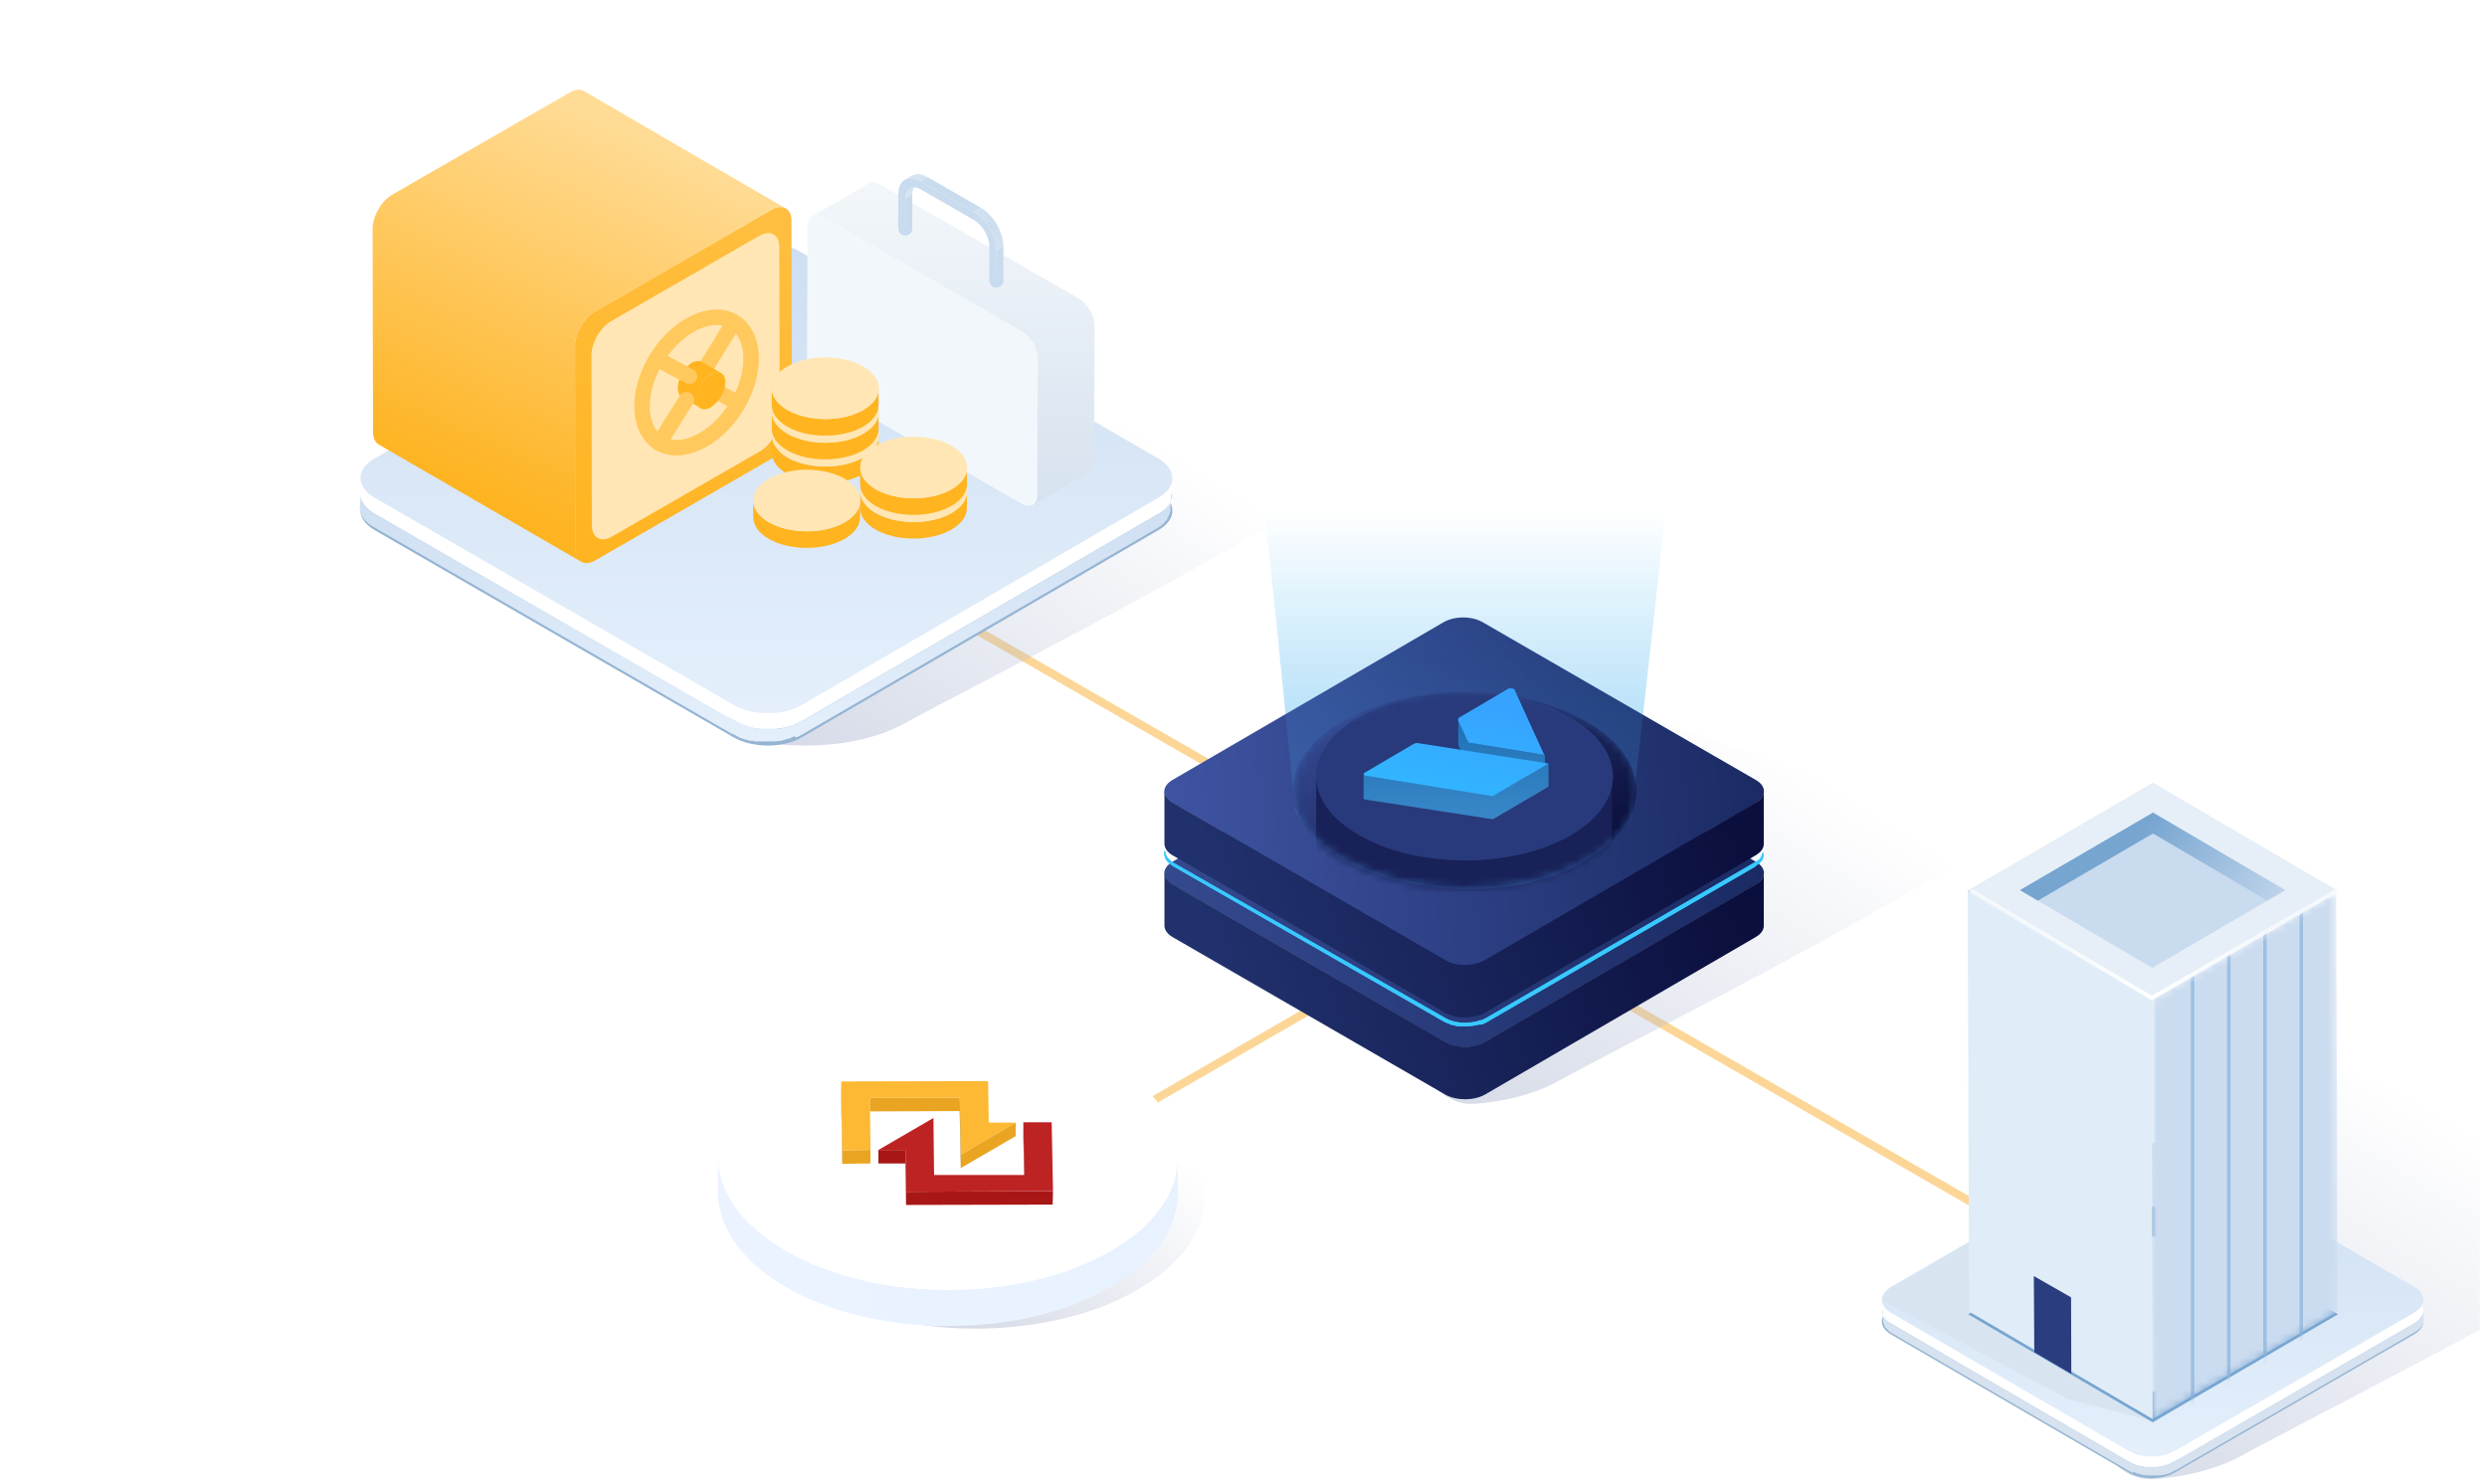 <svg width="305" height="182" viewBox="0 0 305 182" fill="none" xmlns="http://www.w3.org/2000/svg">
<g clip-path="url(#clip0)">
<path opacity="0.5" d="M78.785 53.737L278.785 168.737" stroke="#FAAE31" stroke-linecap="round"/>
<path opacity="0.5" d="M202.473 99.737L110.785 152.677" stroke="#FAAE31" stroke-linecap="round"/>
<path d="M241.812 104.897C224.163 115.694 198.739 128.402 191.101 132.603C187.97 134.326 184.344 135.126 180.855 135.391C175.832 135.773 173.971 129.559 171.41 128.871L198.351 86.847C198.351 86.847 231.26 97.338 239.208 101.395C243.165 103.415 242.101 104.022 241.812 104.897Z" fill="url(#paint0_linear)" fill-opacity="0.5"/>
<path d="M215.315 105.693C216.664 106.447 216.664 107.717 215.315 108.511L182.096 127.839C180.747 128.633 178.604 128.633 177.254 127.839L143.797 108.511C142.448 107.757 142.448 106.487 143.797 105.693L177.016 86.365C178.365 85.571 180.509 85.571 181.858 86.365L215.315 105.693Z" fill="url(#paint1_linear)"/>
<path d="M215.315 108.47L182.096 127.798C180.746 128.592 178.603 128.592 177.254 127.798L143.797 108.47C143.122 108.073 142.805 107.557 142.805 107.042V113.511C142.805 114.027 143.122 114.543 143.797 114.939L177.254 134.267C178.603 135.022 180.746 135.022 182.096 134.267L215.315 114.939C215.989 114.543 216.307 114.066 216.307 113.55V107.081C216.307 107.597 215.989 108.113 215.315 108.47Z" fill="url(#paint2_linear)"/>
<g filter="url(#filter0_f)">
<path d="M216.158 104.399V104.654H216.117V104.712C216.117 104.752 216.117 104.769 216.095 104.789L216.137 104.832L216.095 104.789L216.08 104.806V104.826L216.057 104.852C216.053 104.87 216.053 104.889 216.057 104.907C216.054 104.918 216.049 104.928 216.043 104.938C216.029 104.963 216.02 104.99 216.017 105.018C216.017 105.018 216.003 105.018 215.994 105.047C215.986 105.076 215.994 105.061 215.994 105.07C215.978 105.089 215.965 105.11 215.954 105.133C215.947 105.149 215.937 105.163 215.925 105.176L215.908 105.193V105.213C215.892 105.225 215.879 105.241 215.871 105.259C215.871 105.259 215.871 105.276 215.871 105.282C215.862 105.292 215.853 105.303 215.845 105.314L215.811 105.354C215.792 105.382 215.766 105.404 215.736 105.42C215.727 105.418 215.717 105.418 215.708 105.42C215.695 105.429 215.684 105.441 215.676 105.454C215.676 105.454 215.676 105.454 215.676 105.468C215.664 105.483 215.651 105.497 215.636 105.509L215.61 105.523H215.587H215.57C215.558 105.536 215.543 105.545 215.527 105.552C215.499 105.564 215.474 105.582 215.452 105.603L215.407 105.632C215.379 105.644 215.354 105.66 215.332 105.681C215.316 105.698 215.299 105.715 215.281 105.729L215.255 105.744H215.24L182.183 124.904C182.025 124.981 181.87 125.058 181.675 125.136H181.647H181.609C181.586 125.141 181.561 125.141 181.538 125.136H181.521L181.343 125.196L181.165 125.253C181.058 125.296 180.945 125.323 180.83 125.331H180.816C180.746 125.348 180.675 125.361 180.603 125.371C180.538 125.371 180.469 125.391 180.391 125.408H180.265C180.076 125.439 179.884 125.451 179.692 125.445H179.615C179.423 125.451 179.231 125.439 179.041 125.408H178.955L178.669 125.365C178.571 125.353 178.474 125.329 178.382 125.293H178.362C178.322 125.293 178.305 125.293 178.282 125.27L178.242 125.311V125.256C178.071 125.223 177.904 125.172 177.743 125.104H177.709V125.081L177.671 125.067C177.482 125.002 177.302 124.912 177.135 124.8L143.932 105.832C143.235 105.414 142.9 104.921 142.9 104.399H142.785V104.712C142.785 105.285 143.158 105.815 143.877 106.254L177.095 125.322L177.121 125.273L177.095 125.322C177.176 125.362 177.267 125.402 177.356 125.44L177.608 125.557L177.634 125.505L177.608 125.557H177.683V125.58H177.723L177.74 125.526L177.752 125.609C177.804 125.625 177.856 125.644 177.906 125.666L178.067 125.726L178.084 125.672L178.067 125.726H178.107H178.153C178.195 125.739 178.238 125.747 178.282 125.749C178.319 125.749 178.339 125.749 178.359 125.769L178.399 125.729L178.359 125.769L178.377 125.786H178.422V125.809H178.46C178.521 125.827 178.583 125.841 178.646 125.849C178.703 125.858 178.759 125.871 178.815 125.887L178.835 125.832L178.815 125.887H179.858C179.993 125.892 180.128 125.879 180.26 125.849H180.411C180.468 125.848 180.523 125.841 180.578 125.826C180.627 125.816 180.677 125.811 180.727 125.809C180.756 125.807 180.785 125.798 180.81 125.783H180.844H180.861L180.844 125.729L180.861 125.783C180.917 125.768 180.973 125.755 181.031 125.746C181.091 125.738 181.15 125.724 181.208 125.706C181.244 125.705 181.28 125.698 181.314 125.686C181.34 125.676 181.367 125.67 181.395 125.669C181.411 125.672 181.427 125.672 181.443 125.669H181.48C181.504 125.664 181.529 125.664 181.552 125.669C181.568 125.672 181.585 125.672 181.601 125.669H181.638C181.662 125.664 181.686 125.664 181.71 125.669H181.724C181.802 125.629 181.89 125.591 181.979 125.551C182.068 125.511 182.157 125.474 182.237 125.434L182.208 125.385L182.237 125.434L215.197 106.337H215.22C215.235 106.329 215.247 106.318 215.258 106.305C215.258 106.305 215.258 106.305 215.258 106.285L215.295 106.26C215.308 106.251 215.319 106.24 215.329 106.228C215.33 106.221 215.33 106.215 215.329 106.208L215.367 106.185C215.394 106.173 215.42 106.155 215.441 106.133L215.487 106.105C215.513 106.093 215.538 106.076 215.559 106.056C215.576 106.039 215.594 106.023 215.613 106.007H215.639H215.699H215.716L215.756 105.967L215.871 105.775L215.948 105.695L215.988 105.655L215.948 105.615L215.988 105.655H216.006L216.023 105.638L215.983 105.597L216.023 105.638C216.043 105.616 216.06 105.59 216.072 105.563C216.079 105.547 216.089 105.533 216.1 105.52L216.14 105.48L216.1 105.44H216.158C216.185 105.399 216.198 105.351 216.195 105.302C216.198 105.29 216.203 105.279 216.209 105.268C216.225 105.243 216.233 105.214 216.235 105.185C216.241 105.177 216.248 105.171 216.255 105.165L216.272 104.973V104.95V104.634H216.158V104.399Z" fill="#29BEF6"/>
</g>
<path d="M216.158 104.399V104.654H216.117V104.712C216.117 104.752 216.117 104.769 216.095 104.789L216.137 104.832L216.095 104.789L216.08 104.806V104.826L216.057 104.852C216.053 104.87 216.053 104.889 216.057 104.907C216.054 104.918 216.049 104.928 216.043 104.938C216.029 104.963 216.02 104.99 216.017 105.018C216.017 105.018 216.003 105.018 215.994 105.047C215.986 105.076 215.994 105.061 215.994 105.07C215.978 105.089 215.965 105.11 215.954 105.133C215.947 105.149 215.937 105.163 215.925 105.176L215.908 105.193V105.213C215.892 105.225 215.879 105.241 215.871 105.259C215.871 105.259 215.871 105.276 215.871 105.282C215.862 105.292 215.853 105.303 215.845 105.314L215.811 105.354C215.792 105.382 215.766 105.404 215.736 105.42C215.727 105.418 215.717 105.418 215.708 105.42C215.695 105.429 215.684 105.441 215.676 105.454C215.676 105.454 215.676 105.454 215.676 105.468C215.664 105.483 215.651 105.497 215.636 105.509L215.61 105.523H215.587H215.57C215.558 105.536 215.543 105.545 215.527 105.552C215.499 105.564 215.474 105.582 215.452 105.603L215.407 105.632C215.379 105.644 215.354 105.66 215.332 105.681C215.316 105.698 215.299 105.715 215.281 105.729L215.255 105.744H215.24L182.183 124.904C182.025 124.981 181.87 125.058 181.675 125.136H181.647H181.609C181.586 125.141 181.561 125.141 181.538 125.136H181.521L181.343 125.196L181.165 125.253C181.058 125.296 180.945 125.323 180.83 125.331H180.816C180.746 125.348 180.675 125.361 180.603 125.371C180.538 125.371 180.469 125.391 180.391 125.408H180.265C180.076 125.439 179.884 125.451 179.692 125.445H179.615C179.423 125.451 179.231 125.439 179.041 125.408H178.955L178.669 125.365C178.571 125.353 178.474 125.329 178.382 125.293H178.362C178.322 125.293 178.305 125.293 178.282 125.27L178.242 125.311V125.256C178.071 125.223 177.904 125.172 177.743 125.104H177.709V125.081L177.671 125.067C177.482 125.002 177.302 124.912 177.135 124.8L143.932 105.832C143.235 105.414 142.9 104.921 142.9 104.399H142.785V104.712C142.785 105.285 143.158 105.815 143.877 106.254L177.095 125.322L177.121 125.273L177.095 125.322C177.176 125.362 177.267 125.402 177.356 125.44L177.608 125.557L177.634 125.505L177.608 125.557H177.683V125.58H177.723L177.74 125.526L177.752 125.609C177.804 125.625 177.856 125.644 177.906 125.666L178.067 125.726L178.084 125.672L178.067 125.726H178.107H178.153C178.195 125.739 178.238 125.747 178.282 125.749C178.319 125.749 178.339 125.749 178.359 125.769L178.399 125.729L178.359 125.769L178.377 125.786H178.422V125.809H178.46C178.521 125.827 178.583 125.841 178.646 125.849C178.703 125.858 178.759 125.871 178.815 125.887L178.835 125.832L178.815 125.887H179.858C179.993 125.892 180.128 125.879 180.26 125.849H180.411C180.468 125.848 180.523 125.841 180.578 125.826C180.627 125.816 180.677 125.811 180.727 125.809C180.756 125.807 180.785 125.798 180.81 125.783H180.844H180.861L180.844 125.729L180.861 125.783C180.917 125.768 180.973 125.755 181.031 125.746C181.091 125.738 181.15 125.724 181.208 125.706C181.244 125.705 181.28 125.698 181.314 125.686C181.34 125.676 181.367 125.67 181.395 125.669C181.411 125.672 181.427 125.672 181.443 125.669H181.48C181.504 125.664 181.529 125.664 181.552 125.669C181.568 125.672 181.585 125.672 181.601 125.669H181.638C181.662 125.664 181.686 125.664 181.71 125.669H181.724C181.802 125.629 181.89 125.591 181.979 125.551C182.068 125.511 182.157 125.474 182.237 125.434L182.208 125.385L182.237 125.434L215.197 106.337H215.22C215.235 106.329 215.247 106.318 215.258 106.305C215.258 106.305 215.258 106.305 215.258 106.285L215.295 106.26C215.308 106.251 215.319 106.24 215.329 106.228C215.33 106.221 215.33 106.215 215.329 106.208L215.367 106.185C215.394 106.173 215.42 106.155 215.441 106.133L215.487 106.105C215.513 106.093 215.538 106.076 215.559 106.056C215.576 106.039 215.594 106.023 215.613 106.007H215.639H215.699H215.716L215.756 105.967L215.871 105.775L215.948 105.695L215.988 105.655L215.948 105.615L215.988 105.655H216.006L216.023 105.638L215.983 105.597L216.023 105.638C216.043 105.616 216.06 105.59 216.072 105.563C216.079 105.547 216.089 105.533 216.1 105.52L216.14 105.48L216.1 105.44H216.158C216.185 105.399 216.198 105.351 216.195 105.302C216.198 105.29 216.203 105.279 216.209 105.268C216.225 105.243 216.233 105.214 216.235 105.185C216.241 105.177 216.248 105.171 216.255 105.165L216.272 104.973V104.95V104.634H216.158V104.399Z" fill="#39C9FF"/>
<g style="mix-blend-mode:lighten" opacity="0.45">
<path d="M180.785 109.049C169.935 109.149 163.389 105.091 161.473 103.049C160.723 102.174 159.16 100.249 158.91 99.549C158.66 98.849 156.223 71.716 155.035 62.737H204.285L200.16 99.549C199.973 101.174 194.348 108.924 180.785 109.049Z" fill="url(#paint3_linear)"/>
</g>
<path d="M215.315 95.661C216.664 96.415 216.664 97.685 215.315 98.479L182.096 117.807C180.747 118.601 178.604 118.601 177.254 117.807L143.797 98.479C142.448 97.725 142.448 96.455 143.797 95.661L177.016 76.333C178.365 75.539 180.509 75.539 181.858 76.333L215.315 95.661Z" fill="url(#paint4_linear)"/>
<path d="M215.313 98.438L182.094 117.766C180.744 118.56 178.601 118.56 177.252 117.766L143.795 98.438C143.12 98.041 142.803 97.525 142.803 97.009V103.478C142.803 103.994 143.12 104.51 143.795 104.907L177.252 124.235C178.601 124.989 180.744 124.989 182.094 124.235L215.313 104.907C215.987 104.51 216.305 104.034 216.305 103.518V97.049C216.305 97.565 215.987 98.081 215.313 98.438Z" fill="url(#paint5_linear)"/>
<path d="M180.785 109.049C169.935 109.149 163.389 105.091 161.473 103.049C160.723 102.174 159.16 100.249 158.91 99.549C158.66 98.849 156.223 71.716 155.035 62.737H204.285L200.16 99.549C199.973 101.174 194.348 108.924 180.785 109.049Z" fill="url(#paint6_linear)"/>
<mask id="mask0" style="mask-type:alpha" maskUnits="userSpaceOnUse" x="158" y="84" width="43" height="25">
<path d="M194.464 88.449C186.166 83.731 172.854 83.731 164.672 88.449C156.489 93.167 156.489 100.785 164.787 105.447C173.027 110.165 186.397 110.165 194.579 105.447C202.762 100.728 202.705 93.111 194.464 88.449Z" fill="url(#paint7_linear)"/>
</mask>
<g mask="url(#mask0)">
<path d="M194.464 88.449C186.166 83.731 172.854 83.731 164.672 88.449C156.489 93.167 156.489 100.785 164.787 105.447C173.027 110.165 186.397 110.165 194.579 105.447C202.762 100.728 202.705 93.111 194.464 88.449Z" fill="url(#paint8_linear)"/>
<path d="M161.416 105.834V95.516H197.672V105.834L190.65 110.276L176.893 111.423L161.416 105.834Z" fill="#182158"/>
<path d="M192.445 87.943C185.276 83.899 173.775 83.899 166.706 87.943C159.636 91.988 159.636 98.517 166.805 102.513C173.925 106.557 185.475 106.557 192.544 102.513C199.614 98.469 199.564 91.939 192.445 87.943Z" fill="#283A7B"/>
</g>
<path fill-rule="evenodd" clip-rule="evenodd" d="M180.077 91.084V91.083L178.836 88.426V91.349L180.076 94.006V94.007L187.404 95.113L183.265 97.529V97.461C183.088 97.55 182.999 97.55 182.91 97.55V97.572L167.499 95.158V98.081L182.91 100.462V100.473C182.998 100.473 183.172 100.473 183.262 100.387L189.908 96.487V93.652L189.466 93.91V92.59L180.077 91.084ZM167.232 97.904V94.981C167.232 95.024 167.234 95.023 167.245 95.022C167.257 95.02 167.28 95.017 167.326 95.063C167.37 95.063 167.391 95.087 167.412 95.11C167.433 95.134 167.454 95.158 167.498 95.158V98.081C167.452 98.081 167.436 98.081 167.422 98.078C167.414 98.077 167.407 98.075 167.396 98.072L167.396 98.072C167.387 98.069 167.376 98.066 167.359 98.061C167.271 97.973 167.232 97.904 167.232 97.904Z" fill="url(#paint9_linear)"/>
<path fill-rule="evenodd" clip-rule="evenodd" d="M185.745 84.617C185.745 84.617 185.745 84.528 185.656 84.528C185.568 84.439 185.391 84.439 185.302 84.439H185.036L179.013 87.983C178.836 88.071 178.747 88.248 178.836 88.426L180.076 91.083L189.377 92.589L185.745 84.617ZM183.266 97.549L189.909 93.652L174.053 91.171C173.787 91.083 173.522 91.171 173.345 91.26L167.321 94.803L167.232 94.892C167.232 94.981 167.232 95.069 167.321 95.069L167.321 95.069C167.41 95.158 167.41 95.158 167.498 95.158L182.911 97.638C183 97.638 183.177 97.638 183.266 97.549Z" fill="url(#paint10_linear)"/>
<path d="M139.46 134.966C150.487 141.353 150.593 151.786 139.566 158.174C128.592 164.561 110.727 164.561 99.7 158.174C88.674 151.786 88.567 141.353 99.594 134.966C110.568 128.578 128.433 128.578 139.46 134.966Z" fill="url(#paint11_linear)" fill-opacity="0.5"/>
<path d="M136.124 130.294C147.151 136.682 147.257 147.115 136.23 153.502C125.256 159.89 107.391 159.89 96.364 153.502C85.338 147.115 85.231 136.682 96.258 130.294C107.232 123.907 125.097 123.907 136.124 130.294Z" fill="white"/>
<path d="M144.447 142.004V146.369C144.447 150.521 141.69 154.726 136.23 157.867C125.256 164.254 107.391 164.254 96.364 157.867C90.798 154.62 88.041 150.415 88.041 146.156V141.792C88.041 145.997 90.798 150.255 96.364 153.449C107.391 159.836 125.256 159.836 136.23 153.449C141.743 150.308 144.447 146.156 144.447 142.004Z" fill="url(#paint12_linear)"/>
<path d="M117.706 134.627V136.283L106.678 136.324V134.667L117.706 134.627Z" fill="#E9A521"/>
<path d="M111.039 141.05V142.707H107.727V141.05H111.039Z" fill="#A81716"/>
<path d="M103.281 141.09V142.746L103.16 134.303V132.647L103.281 141.09Z" fill="#7F5D1A"/>
<path d="M106.755 141.05V142.707L103.281 142.747V141.091L106.755 141.05Z" fill="#E9A521"/>
<path d="M121.177 132.606L121.258 137.697H124.571L117.824 141.655L117.703 134.626L106.675 134.667L106.756 141.05L103.281 141.09L103.16 132.647L121.177 132.606Z" fill="#FDB933"/>
<path d="M124.569 137.696V139.353L117.822 143.271V141.655L124.569 137.696Z" fill="#E9A521"/>
<path d="M117.822 141.656V143.272L117.701 136.283V134.627L117.822 141.656Z" fill="#7F5D1A"/>
<path d="M125.621 144.12V145.736L125.5 139.313V137.657L125.621 144.12Z" fill="#6E1514"/>
<path d="M129.136 146.1L129.096 147.756L111.119 147.797V146.181L129.136 146.1Z" fill="#A81716"/>
<path d="M128.976 137.657L129.137 146.1L111.12 146.18L111.039 141.05H107.727L114.473 137.131L114.554 144.12H125.623L125.501 137.657H128.976Z" fill="#BD2322"/>
<path d="M111.118 146.181V147.797L111.037 142.707V141.05L111.118 146.181Z" fill="#6E1514"/>
<path d="M110.923 88.732C103.754 92.678 93.814 91.472 89.74 90.376L117.729 45.768C117.729 45.768 148.618 55.618 156.079 59.428C159.792 61.325 158.794 61.894 158.523 62.716C141.956 72.854 118.093 84.787 110.923 88.732Z" fill="url(#paint13_linear)" fill-opacity="0.5"/>
<path d="M45.963 65.032C43.622 63.683 43.622 61.554 45.963 60.206L89.678 64.393C91.949 63.045 95.71 63.045 98.052 64.393L142.051 60.206C144.322 61.554 144.393 63.683 142.051 65.032L98.336 90.438C96.065 91.786 92.304 91.786 89.962 90.438L45.963 65.032Z" fill="#96B5D3"/>
<path d="M143.754 58.786C143.612 61.625 144.322 61.696 142.051 63.044L98.336 88.45C96.065 89.798 92.304 89.798 89.962 88.45L45.963 63.044C43.622 61.696 43.622 59.496 45.963 58.218L89.607 32.742C91.878 31.393 95.639 31.393 97.981 32.742L143.754 58.786Z" fill="white"/>
<path d="M45.963 61.058C43.622 59.709 43.622 57.509 45.963 56.232L89.678 30.826C91.949 29.478 95.71 29.478 98.052 30.826L142.051 56.232C144.322 57.58 144.393 59.709 142.051 61.058L98.336 86.463C96.065 87.812 92.304 87.812 89.962 86.463L45.963 61.058Z" fill="url(#paint14_linear)"/>
<path fill-rule="evenodd" clip-rule="evenodd" d="M143.755 60.775V60.987V60.987C143.755 61.058 143.755 61.059 143.684 61.129C143.684 61.2 143.684 61.271 143.613 61.342C143.613 61.378 143.595 61.395 143.577 61.413L143.574 61.416L143.613 60.491C143.755 60.704 143.755 60.704 143.755 60.775V60.775ZM98.763 89.865L141.98 64.749C141.98 64.749 142.051 64.749 142.051 64.678C142.087 64.678 142.105 64.66 142.122 64.642C142.14 64.624 142.158 64.607 142.193 64.607C142.229 64.571 142.264 64.553 142.3 64.536C142.335 64.518 142.371 64.5 142.406 64.465C142.433 64.438 142.461 64.421 142.484 64.407C142.521 64.383 142.548 64.367 142.548 64.323C142.575 64.296 142.602 64.279 142.626 64.265C142.663 64.242 142.69 64.225 142.69 64.181L142.903 63.968L142.974 63.897L143.116 63.755C143.116 63.72 143.134 63.702 143.151 63.684C143.169 63.666 143.187 63.649 143.187 63.613V63.542C143.222 63.507 143.24 63.471 143.258 63.436C143.276 63.4 143.293 63.365 143.329 63.329V63.258C143.329 63.187 143.4 63.117 143.4 63.117C143.4 63.081 143.418 63.063 143.435 63.045C143.453 63.028 143.471 63.01 143.471 62.974V62.904C143.471 62.833 143.542 62.762 143.542 62.762V62.62V62.407V62.265V62.194L143.574 61.416C143.557 61.433 143.542 61.451 143.542 61.484C143.542 61.52 143.524 61.555 143.506 61.591C143.489 61.626 143.471 61.662 143.471 61.697C143.435 61.733 143.418 61.768 143.4 61.804C143.382 61.839 143.364 61.875 143.329 61.91V61.981L143.116 62.194C143.116 62.194 143.116 62.265 143.045 62.265L142.832 62.478C142.797 62.513 142.761 62.531 142.726 62.549C142.69 62.566 142.655 62.584 142.619 62.62L142.477 62.762C142.442 62.797 142.406 62.815 142.371 62.833C142.335 62.85 142.3 62.868 142.264 62.904C142.229 62.939 142.193 62.957 142.158 62.974C142.122 62.992 142.087 63.01 142.051 63.045L98.337 88.451L98.336 88.464C98.12 88.577 97.883 88.697 97.769 88.735C97.698 88.735 97.627 88.806 97.627 88.806C97.486 88.877 97.344 88.948 97.202 88.948C97.131 88.948 97.06 89.019 97.06 89.019C97.024 89.019 96.971 89.036 96.918 89.054C96.865 89.072 96.811 89.09 96.776 89.09C96.74 89.09 96.705 89.107 96.669 89.125C96.634 89.143 96.598 89.161 96.563 89.161C96.492 89.161 96.439 89.178 96.385 89.196C96.332 89.214 96.279 89.232 96.208 89.232C96.137 89.232 96.066 89.232 95.995 89.302C95.782 89.374 95.569 89.374 95.356 89.374H95.144H94.718H94.434H94.079H93.795H93.511H93.227H92.944C92.873 89.374 92.731 89.374 92.66 89.302C92.518 89.302 92.447 89.302 92.376 89.232C92.34 89.232 92.305 89.214 92.269 89.196C92.234 89.178 92.198 89.161 92.163 89.161C92.092 89.161 92.039 89.143 91.986 89.125C91.932 89.107 91.879 89.09 91.808 89.09C91.737 89.09 91.666 89.09 91.595 89.019L90.956 88.806C90.921 88.77 90.868 88.752 90.814 88.735C90.761 88.717 90.708 88.699 90.673 88.664C90.602 88.664 90.531 88.593 90.531 88.593C90.46 88.557 90.211 88.415 89.963 88.273C89.715 88.132 89.466 87.99 89.395 87.954V88.054L45.962 63.045C44.827 62.406 44.188 61.484 44.259 60.632L44.117 62.264C44.117 63.116 44.685 64.038 45.891 64.677L89.89 90.083L89.893 90.013C90.106 90.137 90.318 90.261 90.389 90.296C90.424 90.296 90.442 90.314 90.46 90.332C90.477 90.349 90.495 90.367 90.531 90.367C90.575 90.411 90.618 90.428 90.679 90.451C90.716 90.465 90.76 90.482 90.814 90.509L91.453 90.722H91.524C91.595 90.722 91.666 90.722 91.666 90.793C91.737 90.793 91.79 90.811 91.844 90.828C91.897 90.846 91.95 90.864 92.021 90.864H92.092H92.234C92.305 90.864 92.447 90.864 92.518 90.935H92.66H92.802H93.085H93.227H93.369H93.653H93.795H93.937H94.221H94.363H94.434H94.86H95.002H95.073C95.179 90.935 95.285 90.917 95.392 90.899C95.498 90.882 95.605 90.864 95.711 90.864H95.782C95.853 90.864 95.924 90.864 95.995 90.793C96.078 90.793 96.137 90.769 96.186 90.748C96.22 90.734 96.25 90.722 96.279 90.722C96.314 90.722 96.35 90.704 96.385 90.686C96.421 90.669 96.456 90.651 96.492 90.651C96.527 90.651 96.581 90.633 96.634 90.615C96.687 90.598 96.74 90.58 96.776 90.58H96.847C96.877 90.58 96.894 90.58 96.91 90.575C96.93 90.567 96.948 90.55 96.989 90.509L97.415 90.296C97.556 90.438 97.627 90.438 97.698 90.438C97.806 90.402 98.041 90.275 98.266 90.149L98.266 90.154L98.604 89.958C98.676 89.917 98.733 89.885 98.763 89.87V89.865Z" fill="url(#paint15_linear)"/>
<path d="M125.339 40.66C126.407 41.27 127.258 42.746 127.258 43.946L127.219 60.711C127.219 61.911 126.348 62.403 125.299 61.793L100.902 47.783C99.833 47.193 98.982 45.717 98.982 44.497L99.022 27.733C99.022 26.532 99.893 26.041 100.941 26.651L125.339 40.66Z" fill="#F2F7FB"/>
<path fill-rule="evenodd" clip-rule="evenodd" d="M99.609 26.508C99.945 26.317 100.436 26.358 100.965 26.651L100.963 26.652L125.341 40.662L125.341 40.662C126.409 41.272 127.26 42.747 127.26 43.948L127.259 43.948L127.22 60.712L134.185 56.679L134.225 39.914L134.225 39.914C134.225 38.718 133.379 37.247 132.315 36.634L132.326 36.628L107.929 22.618L107.913 22.627C107.386 22.322 106.918 22.305 106.565 22.499L99.609 26.508ZM133.634 57.898L126.669 61.931C127.005 61.735 127.223 61.302 127.223 60.711L134.188 56.678C134.188 57.288 133.97 57.701 133.634 57.898Z" fill="url(#paint16_linear)"/>
<path d="M111.032 24.323L111.889 23.822L111.877 27.999L111.02 28.5L111.032 24.323Z" fill="#C9DBEE"/>
<path d="M111.581 23.114L112.438 22.613C112.303 22.687 112.193 22.797 112.107 22.931L111.25 23.431C111.336 23.297 111.446 23.187 111.581 23.114Z" fill="#C9DBEE"/>
<path d="M111.251 23.432L112.108 22.931C112.084 22.968 112.059 23.017 112.035 23.066L111.178 23.566C111.202 23.517 111.227 23.468 111.251 23.432Z" fill="#C9DBEE"/>
<path d="M111.178 23.554L112.035 23.053C112.023 23.09 111.998 23.127 111.986 23.163L111.129 23.664C111.153 23.627 111.166 23.591 111.178 23.554Z" fill="#C9DBEE"/>
<path d="M111.142 23.664L111.999 23.163C111.987 23.2 111.975 23.224 111.963 23.261L111.105 23.762C111.118 23.737 111.13 23.7 111.142 23.664Z" fill="#C9DBEE"/>
<path d="M111.105 23.762L111.962 23.261C111.949 23.297 111.949 23.322 111.937 23.358L111.08 23.859C111.092 23.835 111.092 23.798 111.105 23.762Z" fill="#C9DBEE"/>
<path d="M111.083 23.859L111.94 23.358C111.928 23.383 111.928 23.419 111.916 23.456L111.059 23.957C111.071 23.92 111.071 23.896 111.083 23.859Z" fill="#C9DBEE"/>
<path d="M111.055 23.957L111.912 23.456C111.912 23.48 111.9 23.517 111.9 23.541L111.043 24.042C111.055 24.018 111.055 23.981 111.055 23.957Z" fill="#C9DBEE"/>
<path d="M111.043 24.041L111.901 23.541C111.901 23.565 111.888 23.602 111.888 23.626L111.031 24.127C111.043 24.102 111.043 24.078 111.043 24.041Z" fill="#C9DBEE"/>
<path d="M111.044 24.14L111.901 23.639C111.901 23.664 111.901 23.7 111.901 23.725L111.044 24.225C111.032 24.189 111.032 24.164 111.044 24.14Z" fill="#C9DBEE"/>
<path d="M111.031 24.225L111.888 23.725C111.888 23.749 111.888 23.786 111.888 23.81L111.031 24.311C111.031 24.286 111.031 24.25 111.031 24.225Z" fill="#C9DBEE"/>
<path d="M111.031 24.31L111.888 23.81L111.031 24.31Z" fill="#C9DBEE"/>
<path d="M110.971 22.052L111.828 21.551C111.901 21.515 111.975 21.478 112.048 21.454L111.191 21.954C111.118 21.979 111.044 22.015 110.971 22.052Z" fill="#C9DBEE"/>
<path d="M111.188 21.953L112.045 21.453C112.106 21.428 112.167 21.416 112.24 21.404L111.383 21.904C111.31 21.904 111.249 21.929 111.188 21.953Z" fill="#C9DBEE"/>
<path d="M111.387 21.893L112.244 21.393C112.293 21.38 112.354 21.38 112.403 21.368L111.546 21.869C111.485 21.881 111.436 21.893 111.387 21.893Z" fill="#C9DBEE"/>
<path d="M111.545 21.881L112.402 21.38C112.451 21.368 112.5 21.368 112.549 21.368L111.692 21.869C111.643 21.869 111.594 21.869 111.545 21.881Z" fill="#C9DBEE"/>
<path d="M111.693 21.869L112.55 21.368C112.587 21.368 112.636 21.368 112.685 21.368L111.828 21.869C111.779 21.869 111.73 21.869 111.693 21.869Z" fill="#C9DBEE"/>
<path d="M111.816 21.869L112.673 21.368C112.71 21.368 112.759 21.38 112.796 21.38L111.939 21.881C111.902 21.881 111.865 21.881 111.816 21.869Z" fill="#C9DBEE"/>
<path d="M111.936 21.881L112.793 21.38C112.829 21.38 112.878 21.393 112.915 21.405L112.058 21.905C112.021 21.893 111.972 21.893 111.936 21.881Z" fill="#C9DBEE"/>
<path d="M112.062 21.904L112.92 21.404C112.956 21.416 112.993 21.416 113.03 21.428L112.173 21.929C112.136 21.917 112.099 21.917 112.062 21.904Z" fill="#C9DBEE"/>
<path d="M112.17 21.929L113.027 21.428C113.064 21.44 113.1 21.453 113.137 21.465L112.28 21.966C112.256 21.953 112.207 21.941 112.17 21.929Z" fill="#C9DBEE"/>
<path d="M112.291 21.966L113.148 21.465C113.185 21.477 113.222 21.489 113.258 21.502L112.401 22.002C112.364 21.978 112.328 21.966 112.291 21.966Z" fill="#C9DBEE"/>
<path d="M112.402 22.005L113.259 21.504C113.296 21.516 113.333 21.528 113.37 21.541L112.513 22.041C112.476 22.029 112.439 22.017 112.402 22.005Z" fill="#C9DBEE"/>
<path d="M112.514 22.04L113.371 21.539C113.407 21.551 113.444 21.564 113.481 21.588L112.624 22.089C112.587 22.064 112.55 22.052 112.514 22.04Z" fill="#C9DBEE"/>
<path d="M112.623 22.089L113.48 21.588C113.517 21.6 113.554 21.625 113.59 21.637L112.733 22.137C112.697 22.125 112.66 22.101 112.623 22.089Z" fill="#C9DBEE"/>
<path d="M112.734 22.137L113.591 21.637C113.628 21.661 113.665 21.673 113.702 21.698L112.845 22.198C112.808 22.174 112.771 22.162 112.734 22.137Z" fill="#C9DBEE"/>
<path d="M112.842 22.199L113.699 21.698C113.723 21.71 113.76 21.735 113.785 21.747L112.928 22.248C112.903 22.223 112.866 22.211 112.842 22.199Z" fill="#C9DBEE"/>
<path d="M122.198 30.747L123.055 30.246L123.043 34.423L122.186 34.923L122.198 30.747Z" fill="#C9DBEE"/>
<path d="M112.93 22.248L113.799 21.747L120.313 25.496L119.443 25.997L112.93 22.248Z" fill="#C9DBEE"/>
<path d="M119.445 25.997C120.964 26.877 122.2 29.001 122.2 30.748L122.188 34.925L121.319 34.424L121.331 30.247C121.331 29.05 120.486 27.585 119.445 26.986L112.932 23.237C111.891 22.639 111.034 23.115 111.034 24.312L111.022 28.501L110.152 28L110.165 23.823C110.165 22.077 111.413 21.369 112.932 22.248L119.445 25.997Z" fill="#C9DBEE"/>
<path d="M119.443 25.996L120.3 25.496C120.313 25.496 120.313 25.508 120.325 25.508L119.468 26.009C119.468 26.009 119.456 25.996 119.443 25.996Z" fill="#C9DBEE"/>
<path d="M119.469 26.009L120.326 25.509C120.363 25.533 120.399 25.558 120.436 25.582L119.579 26.083C119.554 26.058 119.518 26.034 119.469 26.009Z" fill="#C9DBEE"/>
<path d="M119.59 26.083L120.447 25.582C120.484 25.607 120.52 25.631 120.569 25.656L119.712 26.157C119.663 26.132 119.627 26.108 119.59 26.083Z" fill="#C9DBEE"/>
<path d="M119.701 26.155L120.558 25.655C120.595 25.679 120.644 25.716 120.681 25.74L119.824 26.241C119.787 26.217 119.75 26.192 119.701 26.155Z" fill="#C9DBEE"/>
<path d="M119.822 26.242L120.679 25.742C120.716 25.766 120.765 25.803 120.802 25.839L119.945 26.34C119.908 26.303 119.859 26.279 119.822 26.242Z" fill="#C9DBEE"/>
<path d="M119.945 26.338L120.802 25.837C120.839 25.874 120.888 25.898 120.925 25.935L120.068 26.436C120.031 26.399 119.982 26.363 119.945 26.338Z" fill="#C9DBEE"/>
<path d="M120.068 26.435L120.925 25.935C120.962 25.971 121.011 26.008 121.048 26.044L120.191 26.545C120.154 26.509 120.105 26.472 120.068 26.435Z" fill="#C9DBEE"/>
<path d="M120.191 26.546L121.048 26.045C121.085 26.082 121.134 26.119 121.171 26.155L120.314 26.656C120.277 26.619 120.228 26.583 120.191 26.546Z" fill="#C9DBEE"/>
<path d="M120.314 26.657L121.172 26.156C121.208 26.192 121.245 26.229 121.294 26.266L120.437 26.766C120.388 26.73 120.351 26.693 120.314 26.657Z" fill="#C9DBEE"/>
<path d="M120.42 26.767L121.277 26.266C121.314 26.303 121.35 26.339 121.387 26.388L120.53 26.889C120.506 26.852 120.469 26.803 120.42 26.767Z" fill="#C9DBEE"/>
<path d="M120.545 26.888L121.402 26.388C121.439 26.424 121.475 26.461 121.512 26.51L120.655 27.011C120.618 26.962 120.582 26.925 120.545 26.888Z" fill="#C9DBEE"/>
<path d="M120.641 27.012L121.498 26.511C121.534 26.547 121.571 26.596 121.608 26.633L120.751 27.134C120.714 27.085 120.677 27.048 120.641 27.012Z" fill="#C9DBEE"/>
<path d="M120.754 27.132L121.611 26.631C121.648 26.68 121.684 26.716 121.721 26.765L120.864 27.266C120.827 27.217 120.791 27.168 120.754 27.132Z" fill="#C9DBEE"/>
<path d="M120.863 27.265L121.72 26.765C121.757 26.814 121.806 26.875 121.843 26.923L120.986 27.424C120.949 27.363 120.9 27.314 120.863 27.265Z" fill="#C9DBEE"/>
<path d="M120.988 27.425L121.845 26.925C121.907 27.01 121.968 27.084 122.017 27.169L121.16 27.67C121.098 27.584 121.05 27.499 120.988 27.425Z" fill="#C9DBEE"/>
<path d="M121.158 27.67L122.015 27.169C122.089 27.279 122.162 27.389 122.223 27.499L121.366 27.999C121.305 27.89 121.232 27.78 121.158 27.67Z" fill="#C9DBEE"/>
<path d="M121.367 28L122.224 27.499C122.273 27.584 122.322 27.658 122.359 27.743L121.502 28.244C121.465 28.159 121.416 28.073 121.367 28Z" fill="#C9DBEE"/>
<path d="M121.502 28.244L122.359 27.743C122.384 27.792 122.42 27.853 122.445 27.914L121.588 28.415C121.563 28.354 121.526 28.293 121.502 28.244Z" fill="#C9DBEE"/>
<path d="M121.586 28.404L122.443 27.903C122.467 27.952 122.492 28 122.516 28.049L121.659 28.55C121.635 28.501 121.61 28.452 121.586 28.404Z" fill="#C9DBEE"/>
<path d="M121.658 28.55L122.515 28.049C122.54 28.098 122.552 28.135 122.576 28.184L121.719 28.684C121.695 28.648 121.683 28.599 121.658 28.55Z" fill="#C9DBEE"/>
<path d="M121.721 28.683L122.578 28.182C122.602 28.231 122.615 28.268 122.639 28.317L121.782 28.817C121.757 28.768 121.733 28.732 121.721 28.683Z" fill="#C9DBEE"/>
<path d="M121.771 28.817L122.629 28.316C122.653 28.365 122.665 28.402 122.678 28.451L121.82 28.951C121.808 28.903 121.796 28.866 121.771 28.817Z" fill="#C9DBEE"/>
<path d="M121.83 28.952L122.687 28.451C122.699 28.5 122.724 28.537 122.736 28.585L121.879 29.086C121.867 29.037 121.842 29.001 121.83 28.952Z" fill="#C9DBEE"/>
<path d="M121.879 29.086L122.736 28.585C122.748 28.634 122.773 28.683 122.785 28.732L121.928 29.232C121.916 29.183 121.891 29.134 121.879 29.086Z" fill="#C9DBEE"/>
<path d="M121.928 29.22L122.785 28.72C122.797 28.769 122.822 28.817 122.834 28.866L121.977 29.367C121.964 29.318 121.94 29.269 121.928 29.22Z" fill="#C9DBEE"/>
<path d="M121.979 29.368L122.836 28.867C122.848 28.916 122.86 28.965 122.872 29.014L122.015 29.514C122.003 29.466 121.991 29.417 121.979 29.368Z" fill="#C9DBEE"/>
<path d="M122.014 29.513L122.871 29.013C122.883 29.061 122.895 29.11 122.907 29.159L122.05 29.66C122.038 29.611 122.026 29.562 122.014 29.513Z" fill="#C9DBEE"/>
<path d="M122.051 29.66L122.908 29.159C122.92 29.208 122.932 29.257 122.945 29.306L122.088 29.806C122.075 29.758 122.063 29.709 122.051 29.66Z" fill="#C9DBEE"/>
<path d="M122.088 29.808L122.945 29.307C122.957 29.356 122.969 29.405 122.969 29.454L122.112 29.954C122.112 29.905 122.1 29.857 122.088 29.808Z" fill="#C9DBEE"/>
<path d="M122.125 29.954L122.982 29.453C122.994 29.502 122.994 29.551 123.007 29.587L122.149 30.088C122.137 30.039 122.125 29.991 122.125 29.954Z" fill="#C9DBEE"/>
<path d="M122.137 30.088L122.994 29.587C123.006 29.636 123.006 29.685 123.018 29.722L122.161 30.222C122.161 30.174 122.149 30.137 122.137 30.088Z" fill="#C9DBEE"/>
<path d="M122.16 30.223L123.017 29.722C123.017 29.771 123.029 29.808 123.029 29.857L122.172 30.357C122.172 30.321 122.172 30.272 122.16 30.223Z" fill="#C9DBEE"/>
<path d="M122.174 30.356L123.031 29.855C123.031 29.904 123.043 29.941 123.043 29.99L122.186 30.491C122.186 30.454 122.186 30.405 122.174 30.356Z" fill="#C9DBEE"/>
<path d="M122.186 30.491L123.043 29.99C123.043 30.039 123.043 30.076 123.055 30.125L122.198 30.625C122.198 30.576 122.186 30.54 122.186 30.491Z" fill="#C9DBEE"/>
<path d="M122.197 30.625L123.054 30.125C123.054 30.161 123.054 30.21 123.054 30.247L122.197 30.747C122.197 30.711 122.197 30.662 122.197 30.625Z" fill="#C9DBEE"/>
<path d="M122.19 35.266C122.67 35.266 123.059 34.878 123.059 34.399C123.059 33.92 122.67 33.532 122.19 33.532C121.71 33.532 121.32 33.92 121.32 34.399C121.32 34.878 121.71 35.266 122.19 35.266Z" fill="#C9DBEE"/>
<path d="M111.022 28.891C111.502 28.891 111.891 28.503 111.891 28.024C111.891 27.545 111.502 27.157 111.022 27.157C110.542 27.157 110.152 27.545 110.152 28.024C110.152 28.503 110.542 28.891 111.022 28.891Z" fill="#C9DBEE"/>
<path d="M94.62 25.716C95.945 24.952 97.067 25.563 97.067 27.091L97.118 52.037C97.118 53.565 96.047 55.448 94.722 56.212L73.011 68.736C71.686 69.5 70.565 68.889 70.565 67.362L70.514 42.415C70.514 40.888 71.584 39.004 72.909 38.24L94.62 25.716Z" fill="url(#paint17_linear)"/>
<path fill-rule="evenodd" clip-rule="evenodd" d="M71.585 11.156L96.354 25.564C95.895 25.309 95.284 25.36 94.621 25.716L69.852 11.359C70.515 10.952 71.126 10.901 71.585 11.156ZM71.33 68.93L71.362 68.949L71.346 68.94L71.33 68.93ZM45.919 28.19L45.693 28.058L45.744 53.005L47.086 53.781L45.744 53.005C45.744 53.769 46.05 54.278 46.458 54.533L71.33 68.93C70.89 68.665 70.611 68.055 70.561 67.36L70.564 67.362V42.516L70.507 42.483C70.522 40.986 71.509 39.063 72.793 38.327L72.838 38.353L94.618 25.716L69.849 11.359L48.087 23.883L48.088 23.884C46.763 24.648 45.693 26.531 45.693 28.058L45.919 28.19Z" fill="url(#paint18_linear)"/>
<path d="M93.125 28.916C94.45 28.152 95.572 28.763 95.572 30.291L95.623 51.165C95.623 52.692 94.552 54.576 93.227 55.339L75.032 65.827C73.707 66.591 72.586 65.98 72.586 64.453L72.535 43.579C72.535 42.051 73.605 40.168 74.93 39.404L93.125 28.916Z" fill="#FFE6B4"/>
<path d="M90.314 49.871C92.84 45.767 92.699 41.117 89.999 39.486C87.3 37.854 83.064 39.858 80.538 43.962C78.012 48.066 78.153 52.715 80.853 54.347C83.552 55.979 87.788 53.975 90.314 49.871Z" stroke="#FFC95E" stroke-width="1.898" stroke-miterlimit="10"/>
<path d="M90.008 39.493L86.506 45.167" stroke="#FFC95E" stroke-width="1.898" stroke-miterlimit="10"/>
<path d="M90.564 49.466L86.506 47.262" stroke="#FFC95E" stroke-width="1.898" stroke-miterlimit="10"/>
<path d="M86.118 44.398L88.453 45.775C88.12 45.61 87.675 45.61 87.174 45.885L84.84 44.508C85.34 44.233 85.785 44.233 86.118 44.398Z" fill="#FFB420"/>
<path d="M85.952 50.071L83.618 48.694C83.284 48.529 83.117 48.088 83.117 47.537C83.117 46.435 83.895 45.058 84.896 44.452L87.231 45.829C86.23 46.38 85.452 47.758 85.452 48.914C85.396 49.52 85.619 49.906 85.952 50.071Z" fill="#FFB420"/>
<path d="M87.175 45.886C88.176 45.335 88.954 45.775 88.954 46.877C88.954 47.979 88.176 49.356 87.175 49.962C86.175 50.513 85.397 50.072 85.397 48.971C85.397 47.814 86.23 46.437 87.175 45.886Z" fill="#FFB420"/>
<path d="M84.173 49.025L80.838 54.369" stroke="#FFC95E" stroke-width="1.898" stroke-miterlimit="10" stroke-linecap="round"/>
<path d="M84.562 46.16L80.504 44.012" stroke="#FFC95E" stroke-width="1.898" stroke-miterlimit="10" stroke-linecap="round"/>
<path d="M107.748 53.464V55.5C107.748 56.456 107.121 57.412 105.823 58.16C103.271 59.614 99.128 59.614 96.575 58.16C95.278 57.412 94.65 56.456 94.65 55.459V53.422C94.65 54.378 95.278 55.376 96.575 56.123C99.128 57.578 103.313 57.578 105.823 56.123C107.121 55.376 107.748 54.42 107.748 53.464Z" fill="#FFB420"/>
<path d="M107.793 53.461C107.799 51.372 104.862 49.671 101.234 49.66C97.606 49.65 94.659 51.335 94.653 53.423C94.647 55.512 97.584 57.213 101.212 57.224C104.841 57.234 107.787 55.549 107.793 53.461Z" fill="#FFE6B4"/>
<path d="M107.748 50.556V52.592C107.748 53.548 107.121 54.504 105.823 55.252C103.271 56.706 99.128 56.706 96.575 55.252C95.278 54.504 94.65 53.548 94.65 52.551V50.515C94.65 51.47 95.278 52.468 96.575 53.216C99.128 54.67 103.313 54.67 105.823 53.216C107.121 52.468 107.748 51.512 107.748 50.556Z" fill="#FFB420"/>
<path d="M107.793 50.551C107.799 48.463 104.862 46.761 101.234 46.751C97.606 46.741 94.659 48.426 94.653 50.514C94.647 52.603 97.584 54.304 101.212 54.314C104.841 54.325 107.787 52.64 107.793 50.551Z" fill="#FFE6B4"/>
<path d="M107.748 47.648V49.684C107.748 50.639 107.121 51.595 105.823 52.343C103.271 53.798 99.128 53.798 96.575 52.343C95.278 51.595 94.65 50.639 94.65 49.642V47.606C94.65 48.562 95.278 49.559 96.575 50.307C99.128 51.762 103.313 51.762 105.823 50.307C107.121 49.559 107.748 48.603 107.748 47.648Z" fill="#FFB420"/>
<path d="M107.793 47.643C107.799 45.554 104.862 43.853 101.234 43.843C97.606 43.832 94.659 45.517 94.653 47.606C94.647 49.694 97.584 51.395 101.212 51.406C104.841 51.416 107.787 49.731 107.793 47.643Z" fill="#FFE6B4"/>
<path d="M118.578 60.278V62.315C118.578 63.27 117.951 64.226 116.653 64.974C114.101 66.429 109.958 66.429 107.405 64.974C106.108 64.226 105.48 63.27 105.48 62.273V60.237C105.48 61.193 106.108 62.19 107.405 62.938C109.958 64.392 114.143 64.392 116.653 62.938C117.951 62.19 118.578 61.234 118.578 60.278Z" fill="#FFB420"/>
<path d="M118.623 60.273C118.629 58.185 115.693 56.484 112.064 56.473C108.436 56.463 105.489 58.148 105.483 60.236C105.477 62.325 108.414 64.026 112.042 64.037C115.671 64.047 118.617 62.362 118.623 60.273Z" fill="#FFE6B4"/>
<path d="M118.578 57.37V59.406C118.578 60.362 117.951 61.318 116.653 62.066C114.101 63.52 109.958 63.52 107.405 62.066C106.108 61.318 105.48 60.362 105.48 59.365V57.329C105.48 58.284 106.108 59.282 107.405 60.03C109.958 61.484 114.143 61.484 116.653 60.03C117.951 59.282 118.578 58.326 118.578 57.37Z" fill="#FFB420"/>
<path d="M118.623 57.365C118.629 55.277 115.693 53.575 112.064 53.565C108.436 53.555 105.489 55.24 105.483 57.328C105.477 59.417 108.414 61.118 112.042 61.128C115.671 61.139 118.617 59.454 118.623 57.365Z" fill="#FFE6B4"/>
<path d="M105.479 61.417V63.454C105.479 64.41 104.851 65.365 103.554 66.113C101.001 67.568 96.858 67.568 94.306 66.113C93.009 65.365 92.381 64.41 92.381 63.412V61.376C92.381 62.332 93.009 63.329 94.306 64.077C96.858 65.532 101.043 65.532 103.554 64.077C104.851 63.329 105.479 62.373 105.479 61.417Z" fill="#FFB420"/>
<path d="M105.524 61.413C105.529 59.324 102.593 57.623 98.965 57.612C95.336 57.602 92.39 59.287 92.384 61.376C92.378 63.464 95.314 65.165 98.943 65.176C102.571 65.186 105.518 63.501 105.524 61.413Z" fill="#FFE6B4"/>
<path d="M328.748 149.136C310.061 160.567 283.144 174.021 275.056 178.47C271.742 180.294 267.903 181.141 264.209 181.422C258.89 181.826 256.921 175.247 254.209 174.518L282.733 130.025C282.733 130.025 317.575 141.132 325.991 145.428C330.179 147.567 329.054 148.209 328.748 149.136Z" fill="url(#paint19_linear)" fill-opacity="0.5"/>
<path d="M296.018 163.693C297.58 162.794 297.58 161.374 296.018 160.475L266.865 163.267C265.35 162.368 262.842 162.368 261.28 163.267L231.938 160.475C230.423 161.374 230.376 162.794 231.938 163.693L261.091 180.636C262.606 181.535 265.114 181.535 266.676 180.636L296.018 163.693Z" fill="#96B5D3"/>
<path d="M230.802 159.528C230.897 161.421 230.423 161.468 231.938 162.367L261.091 179.31C262.606 180.209 265.114 180.209 266.676 179.31L296.018 162.367C297.58 161.468 297.58 160.001 296.018 159.149L266.912 142.159C265.398 141.26 262.889 141.26 261.328 142.159L230.802 159.528Z" fill="white"/>
<path d="M296.018 161.042C297.58 160.143 297.58 158.676 296.018 157.824L266.865 140.881C265.35 139.982 262.842 139.982 261.28 140.881L231.938 157.824C230.423 158.723 230.376 160.143 231.938 161.042L261.091 177.985C262.606 178.884 265.114 178.884 266.676 177.985L296.018 161.042Z" fill="url(#paint20_linear)"/>
<path fill-rule="evenodd" clip-rule="evenodd" d="M230.801 160.853V160.995C230.801 161.015 230.801 161.027 230.805 161.037C230.81 161.051 230.821 161.062 230.849 161.089L230.849 161.09C230.849 161.137 230.849 161.184 230.896 161.231C230.896 161.255 230.908 161.267 230.92 161.279L230.922 161.281L230.896 160.664C230.823 160.772 230.806 160.798 230.803 160.825C230.801 160.833 230.801 160.842 230.801 160.853ZM260.805 180.252L231.984 163.503C231.984 163.503 231.937 163.503 231.937 163.456C231.913 163.456 231.902 163.444 231.89 163.432C231.878 163.42 231.866 163.409 231.842 163.409C231.819 163.385 231.795 163.373 231.771 163.361C231.748 163.349 231.724 163.338 231.701 163.314C231.682 163.296 231.664 163.285 231.649 163.275C231.624 163.26 231.606 163.248 231.606 163.219C231.588 163.201 231.57 163.19 231.554 163.18C231.529 163.165 231.511 163.154 231.511 163.125L231.369 162.983L231.322 162.935L231.227 162.841C231.227 162.817 231.215 162.805 231.204 162.793C231.192 162.781 231.18 162.77 231.18 162.746V162.699C231.156 162.675 231.144 162.651 231.133 162.628C231.121 162.604 231.109 162.58 231.085 162.557V162.509C231.085 162.462 231.038 162.415 231.038 162.415C231.038 162.391 231.026 162.379 231.014 162.367C231.002 162.356 230.991 162.344 230.991 162.32V162.273C230.991 162.225 230.943 162.178 230.943 162.178V162.083V161.941V161.847V161.799L230.922 161.281C230.933 161.292 230.943 161.304 230.943 161.326C230.943 161.35 230.955 161.373 230.967 161.397C230.979 161.421 230.991 161.444 230.991 161.468C231.014 161.492 231.026 161.515 231.038 161.539C231.05 161.563 231.062 161.586 231.085 161.61V161.657L231.227 161.799C231.227 161.799 231.227 161.847 231.275 161.847L231.417 161.989C231.44 162.012 231.464 162.024 231.488 162.036C231.511 162.048 231.535 162.06 231.559 162.083L231.653 162.178C231.677 162.202 231.701 162.214 231.724 162.225C231.748 162.237 231.771 162.249 231.795 162.273C231.819 162.296 231.842 162.308 231.866 162.32C231.89 162.332 231.913 162.344 231.937 162.367L261.09 179.31L261.091 179.319C261.235 179.395 261.391 179.474 261.467 179.499C261.514 179.499 261.562 179.547 261.562 179.547C261.656 179.594 261.751 179.641 261.846 179.641C261.893 179.641 261.94 179.689 261.94 179.689C261.964 179.689 262 179.701 262.035 179.712C262.071 179.724 262.106 179.736 262.13 179.736C262.153 179.736 262.177 179.748 262.201 179.76C262.224 179.772 262.248 179.783 262.272 179.783C262.319 179.783 262.355 179.795 262.39 179.807C262.426 179.819 262.461 179.831 262.508 179.831C262.556 179.831 262.603 179.831 262.65 179.878C262.792 179.925 262.934 179.925 263.076 179.925H263.218H263.502H263.692H263.928H264.117H264.307H264.496H264.685C264.733 179.925 264.827 179.925 264.875 179.878C264.969 179.878 265.017 179.878 265.064 179.831C265.088 179.831 265.111 179.819 265.135 179.807C265.159 179.795 265.182 179.783 265.206 179.783C265.253 179.783 265.289 179.772 265.324 179.76C265.36 179.748 265.395 179.736 265.443 179.736C265.49 179.736 265.537 179.736 265.585 179.689L266.011 179.547C266.034 179.523 266.07 179.511 266.105 179.499C266.141 179.488 266.176 179.476 266.2 179.452C266.247 179.452 266.295 179.405 266.295 179.405C266.342 179.381 266.508 179.286 266.673 179.192C266.839 179.097 267.004 179.002 267.052 178.979V179.046L296.018 162.367C296.775 161.941 297.201 161.326 297.153 160.758L297.248 161.846C297.248 162.414 296.869 163.03 296.065 163.455L266.722 180.398L266.72 180.351C266.578 180.434 266.437 180.517 266.389 180.541C266.366 180.541 266.354 180.552 266.342 180.564C266.33 180.576 266.318 180.588 266.295 180.588C266.265 180.617 266.236 180.628 266.196 180.644C266.171 180.653 266.141 180.665 266.105 180.683L265.679 180.825H265.632C265.585 180.825 265.537 180.825 265.537 180.872C265.49 180.872 265.455 180.884 265.419 180.896C265.384 180.907 265.348 180.919 265.301 180.919H265.253H265.159C265.111 180.919 265.017 180.919 264.969 180.967H264.875H264.78H264.591H264.496H264.401H264.212H264.117H264.023H263.834H263.739H263.692H263.408H263.313H263.266C263.195 180.967 263.124 180.955 263.053 180.943C262.982 180.931 262.911 180.919 262.84 180.919H262.792C262.745 180.919 262.698 180.919 262.65 180.872C262.595 180.872 262.556 180.856 262.523 180.842C262.5 180.833 262.481 180.825 262.461 180.825C262.437 180.825 262.414 180.813 262.39 180.801C262.366 180.789 262.343 180.777 262.319 180.777C262.295 180.777 262.26 180.765 262.224 180.754C262.189 180.742 262.153 180.73 262.13 180.73H262.082C262.062 180.73 262.051 180.73 262.04 180.726C262.027 180.721 262.015 180.71 261.988 180.683L261.704 180.541C261.609 180.635 261.562 180.635 261.514 180.635C261.443 180.611 261.287 180.527 261.138 180.444L261.138 180.446L260.983 180.356C260.981 180.355 260.979 180.354 260.978 180.353C260.898 180.308 260.834 180.271 260.805 180.257V180.252Z" fill="#D6E2EF"/>
<path d="M231.089 159.652L253.626 171.616L263.949 174.301L241.773 152.195C241.773 152.195 237.694 154.918 232.719 157.459C230.242 158.724 231.089 159.652 231.089 159.652Z" fill="#D8E5F1"/>
<path d="M241.308 109.295L263.909 122.479L286.51 109.295L263.997 96.111L241.308 109.295Z" fill="#C9DBEE"/>
<path d="M280.425 161.199L264.09 151.614L247.667 161.199L264.002 170.783L280.425 161.199ZM241.363 161.199L264.09 147.941L286.729 161.199L264.002 174.456L241.363 161.199Z" fill="#77A5D1"/>
<path d="M241.307 109.295L241.483 160.873L263.996 174.056L263.908 122.479L241.307 109.295Z" fill="#E0EDF8"/>
<path d="M249.424 156.522L249.483 165.851L254.021 168.507L253.992 159.131L249.424 156.522Z" fill="#2A3D7E"/>
<mask id="mask1" style="mask-type:alpha" maskUnits="userSpaceOnUse" x="263" y="109" width="24" height="66">
<path d="M263.906 122.478L263.994 174.056L286.684 160.872L286.507 109.294L263.906 122.478Z" fill="#CECECE"/>
</mask>
<g mask="url(#mask1)">
<path d="M263.906 122.478L263.994 174.056L286.684 160.872L286.507 109.294L263.906 122.478Z" fill="#CBDCF0"/>
<path d="M282.219 111.123L282.219 169.047" stroke="#9DBFE0" stroke-width="0.425" stroke-linecap="round" stroke-linejoin="round"/>
<path d="M277.775 113.209L277.775 171.134" stroke="#9DBFE0" stroke-width="0.425" stroke-linecap="round" stroke-linejoin="round"/>
<path d="M273.334 115.295L273.334 173.22" stroke="#9DBFE0" stroke-width="0.425" stroke-linecap="round" stroke-linejoin="round"/>
<path d="M268.895 117.38L268.895 175.305" stroke="#9DBFE0" stroke-width="0.425" stroke-linecap="round" stroke-linejoin="round"/>
</g>
<path fill-rule="evenodd" clip-rule="evenodd" d="M264.037 102.231L249.381 110.783L247.439 109.268L264.037 99.647V102.231ZM264.037 102.231L278.605 110.783L280.547 109.357L264.037 99.647V102.231Z" fill="url(#paint21_linear)"/>
<path d="M280.284 109.179L264.04 99.647L247.707 109.179L263.952 118.711L280.284 109.179ZM241.439 109.179L264.04 95.995L286.553 109.179L263.952 122.363L241.439 109.179Z" fill="#E6EFF7"/>
<path d="M286.566 109.249L263.896 122.413L241.712 109.249" stroke="url(#paint22_radial)" stroke-width="0.489"/>
</g>
<defs>
<filter id="filter0_f" x="138.985" y="100.599" width="81.087" height="29.089" filterUnits="userSpaceOnUse" color-interpolation-filters="sRGB">
<feFlood flood-opacity="0" result="BackgroundImageFix"/>
<feBlend mode="normal" in="SourceGraphic" in2="BackgroundImageFix" result="shape"/>
<feGaussianBlur stdDeviation="1.9" result="effect1_foregroundBlur"/>
</filter>
<linearGradient id="paint0_linear" x1="209.532" y1="86.538" x2="178.382" y2="135.507" gradientUnits="userSpaceOnUse">
<stop stop-color="#AFB9D2" stop-opacity="0"/>
<stop offset="1" stop-color="#AFB9D2"/>
</linearGradient>
<linearGradient id="paint1_linear" x1="216.457" y1="102.837" x2="142.798" y2="106.993" gradientUnits="userSpaceOnUse">
<stop stop-color="#1A2A63"/>
<stop offset="1" stop-color="#35498E"/>
</linearGradient>
<linearGradient id="paint2_linear" x1="210.581" y1="103.697" x2="151.253" y2="124.763" gradientUnits="userSpaceOnUse">
<stop stop-color="#0B0F3D"/>
<stop offset="1" stop-color="#21316D"/>
</linearGradient>
<linearGradient id="paint3_linear" x1="179.66" y1="62.737" x2="179.66" y2="109.051" gradientUnits="userSpaceOnUse">
<stop stop-color="#35BDF8" stop-opacity="0"/>
<stop offset="1" stop-color="#3C9CEC"/>
</linearGradient>
<linearGradient id="paint4_linear" x1="216.457" y1="92.806" x2="142.798" y2="96.962" gradientUnits="userSpaceOnUse">
<stop stop-color="#1A2A63"/>
<stop offset="1" stop-color="#3F54A2"/>
</linearGradient>
<linearGradient id="paint5_linear" x1="210.579" y1="93.665" x2="151.251" y2="114.731" gradientUnits="userSpaceOnUse">
<stop stop-color="#0B0F3D"/>
<stop offset="1" stop-color="#21316D"/>
</linearGradient>
<linearGradient id="paint6_linear" x1="179.66" y1="62.737" x2="179.66" y2="109.051" gradientUnits="userSpaceOnUse">
<stop stop-color="#3DA9E5" stop-opacity="0"/>
<stop offset="1" stop-color="#3CADEC" stop-opacity="0.26"/>
</linearGradient>
<linearGradient id="paint7_linear" x1="179.615" y1="84.91" x2="187.067" y2="108.985" gradientUnits="userSpaceOnUse">
<stop stop-color="#33478E"/>
<stop offset="1" stop-color="#0C103F"/>
</linearGradient>
<linearGradient id="paint8_linear" x1="174.742" y1="81.184" x2="193.945" y2="108.985" gradientUnits="userSpaceOnUse">
<stop stop-color="#33478E"/>
<stop offset="1" stop-color="#070A33"/>
</linearGradient>
<linearGradient id="paint9_linear" x1="178.57" y1="88.426" x2="178.57" y2="100.473" gradientUnits="userSpaceOnUse">
<stop stop-color="#1E71B6"/>
<stop offset="1" stop-color="#3987C8"/>
</linearGradient>
<linearGradient id="paint10_linear" x1="181.165" y1="86.881" x2="178.571" y2="97.638" gradientUnits="userSpaceOnUse">
<stop stop-color="#36A4FF"/>
<stop offset="1" stop-color="#32B5FF"/>
</linearGradient>
<linearGradient id="paint11_linear" x1="122.787" y1="129.967" x2="103.03" y2="165.27" gradientUnits="userSpaceOnUse">
<stop stop-color="#AFB9D2" stop-opacity="0"/>
<stop offset="1" stop-color="#8B97B6"/>
</linearGradient>
<linearGradient id="paint12_linear" x1="142.431" y1="141.521" x2="91.712" y2="154.868" gradientUnits="userSpaceOnUse">
<stop stop-color="#E8F2FF"/>
<stop offset="1" stop-color="#EAF3FF"/>
</linearGradient>
<linearGradient id="paint13_linear" x1="128.224" y1="45.478" x2="98.97" y2="91.448" gradientUnits="userSpaceOnUse">
<stop stop-color="#AFB9D2" stop-opacity="0"/>
<stop offset="1" stop-color="#AFB9D2"/>
</linearGradient>
<linearGradient id="paint14_linear" x1="93.994" y1="29.815" x2="93.994" y2="87.475" gradientUnits="userSpaceOnUse">
<stop stop-color="#CEDFF2"/>
<stop offset="1" stop-color="#E4EFFB"/>
</linearGradient>
<linearGradient id="paint15_linear" x1="93.936" y1="60.491" x2="93.936" y2="90.935" gradientUnits="userSpaceOnUse">
<stop stop-color="#CEDFF2"/>
<stop offset="1" stop-color="#E4EFFB"/>
</linearGradient>
<linearGradient id="paint16_linear" x1="116.917" y1="22.372" x2="116.917" y2="61.931" gradientUnits="userSpaceOnUse">
<stop stop-color="#F3F7FA"/>
<stop offset="1" stop-color="#D6E2EF"/>
</linearGradient>
<linearGradient id="paint17_linear" x1="83.816" y1="25.387" x2="71.908" y2="69.065" gradientUnits="userSpaceOnUse">
<stop stop-color="#FFBE3F"/>
<stop offset="1" stop-color="#FFB420"/>
</linearGradient>
<linearGradient id="paint18_linear" x1="76.512" y1="15.742" x2="56.813" y2="60.424" gradientUnits="userSpaceOnUse">
<stop stop-color="#FFDB95"/>
<stop offset="1" stop-color="#FEB320"/>
</linearGradient>
<linearGradient id="paint19_linear" x1="291.663" y1="131.839" x2="261.59" y2="181.543" gradientUnits="userSpaceOnUse">
<stop stop-color="#AFB9D2" stop-opacity="0"/>
<stop offset="1" stop-color="#AFB9D2"/>
</linearGradient>
<linearGradient id="paint20_linear" x1="263.987" y1="140.207" x2="263.987" y2="178.659" gradientUnits="userSpaceOnUse">
<stop stop-color="#CEDFF2"/>
<stop offset="1" stop-color="#E4EFFB"/>
</linearGradient>
<linearGradient id="paint21_linear" x1="263.993" y1="99.647" x2="278.427" y2="110.818" gradientUnits="userSpaceOnUse">
<stop stop-color="#76A5D0"/>
<stop offset="1" stop-color="#BCD2EA"/>
</linearGradient>
<radialGradient id="paint22_radial" cx="0" cy="0" r="1" gradientUnits="userSpaceOnUse" gradientTransform="translate(264.139 96.085) rotate(90) scale(26.328 39.039)">
<stop stop-color="#F2F7FB" stop-opacity="0"/>
<stop offset="1" stop-color="white"/>
</radialGradient>
<clipPath id="clip0">
<rect width="304" height="182" fill="white" transform="translate(0.117)"/>
</clipPath>
</defs>
</svg>
